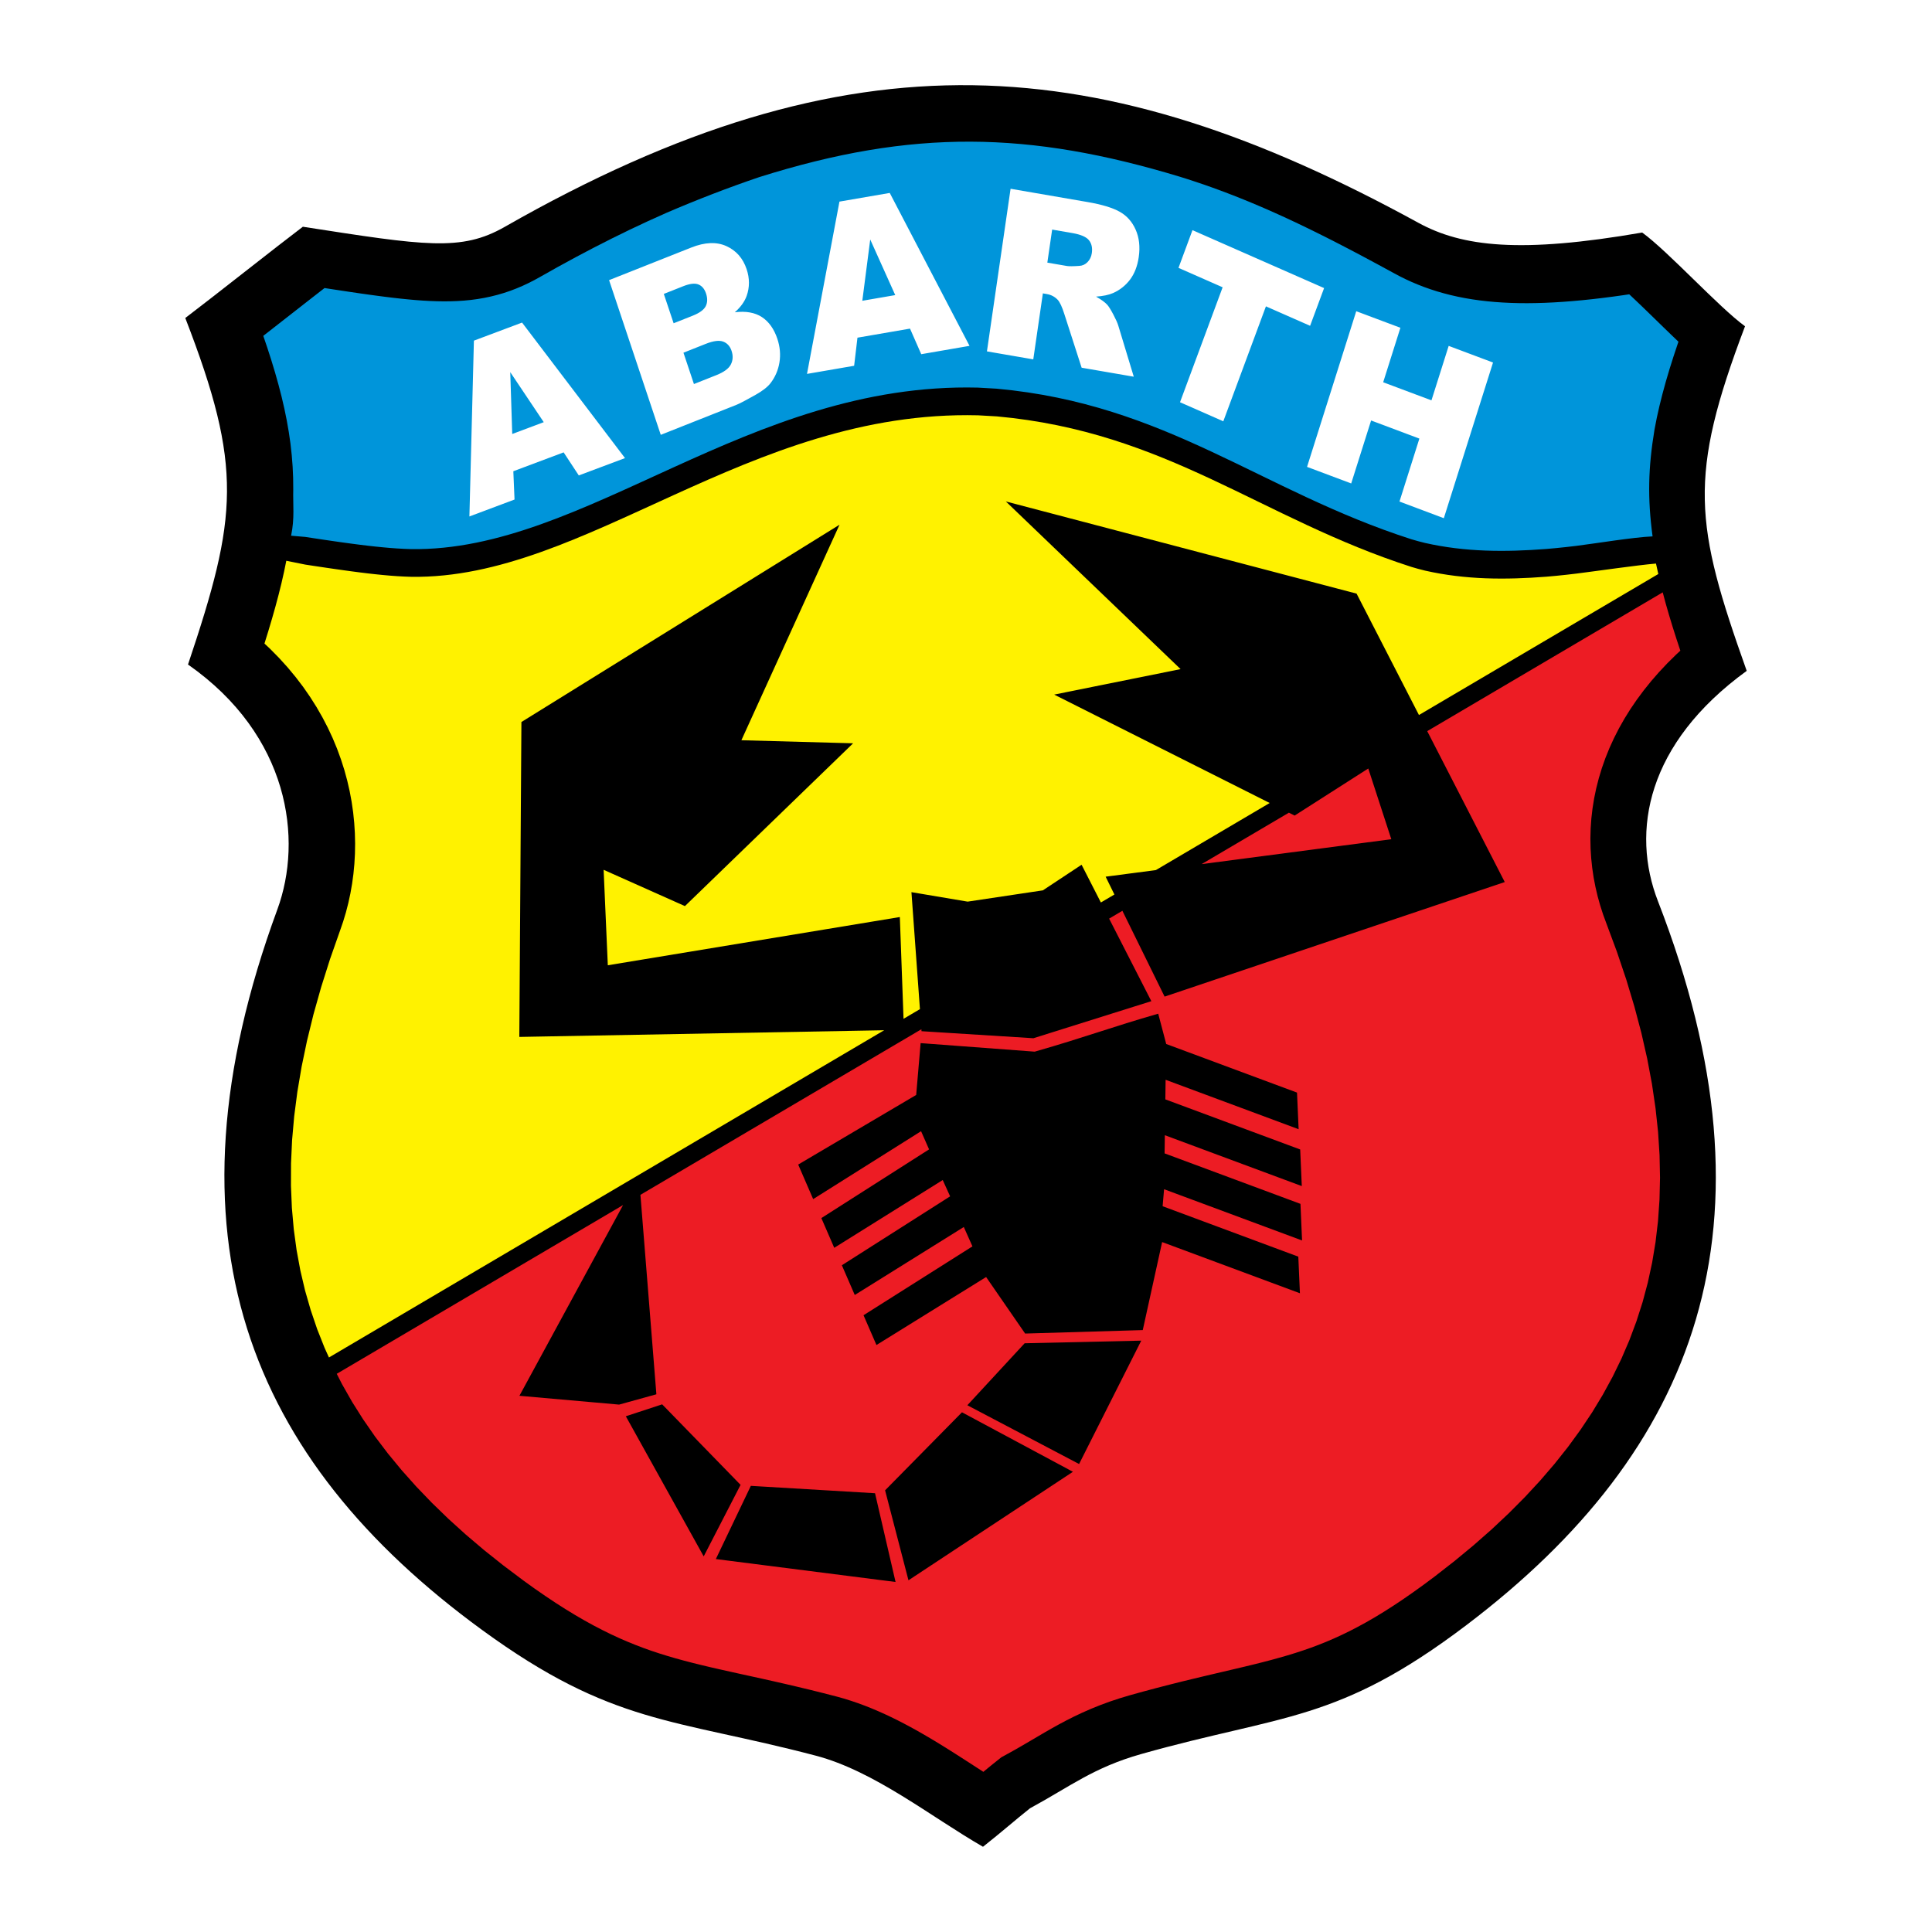 <?xml version="1.0" encoding="utf-8"?>
<!-- Generator: Adobe Illustrator 13.0.0, SVG Export Plug-In . SVG Version: 6.00 Build 14576)  -->
<!DOCTYPE svg PUBLIC "-//W3C//DTD SVG 1.0//EN" "http://www.w3.org/TR/2001/REC-SVG-20010904/DTD/svg10.dtd">
<svg version="1.0" id="Layer_1" xmlns="http://www.w3.org/2000/svg" xmlns:xlink="http://www.w3.org/1999/xlink" x="0px" y="0px"
	 width="192.756px" height="192.756px" viewBox="0 0 192.756 192.756" enable-background="new 0 0 192.756 192.756"
	 xml:space="preserve">
<g>
	<polygon fill-rule="evenodd" clip-rule="evenodd" fill="#FFFFFF" points="0,0 192.756,0 192.756,192.756 0,192.756 0,0 	"/>
	<path fill-rule="evenodd" clip-rule="evenodd" d="M98.073,184.252c1.846-1.453,3.27-2.715,4.693-3.84
		c3.995-2.164,6.324-4.066,11.12-5.418c14.116-3.984,19.568-3.117,32.423-12.861c22.983-17.42,31.687-39.824,19.106-72.22
		c-2.704-6.964-1.128-15.731,8.854-22.982c-5.218-14.667-5.874-19.333-0.168-34.379c-2.635-1.919-7.625-7.433-10.259-9.352
		c-12.153,2.105-17.955,1.423-22.328-0.97C109.842,4.896,85.067,2.824,50.34,22.643c-4.33,2.47-7.936,1.867-20.125-0.021
		c-2.6,1.966-9.13,7.139-11.729,9.105c5.78,14.945,5.223,19.815,0.271,34.572C28.87,73.37,30.247,83.73,27.67,90.741
		c-11.991,32.615-2.882,54.859,20.413,71.869c13.029,9.512,19.115,8.82,33.3,12.551C87.255,176.705,92.91,181.285,98.073,184.252
		L98.073,184.252z"/>
	<path fill-rule="evenodd" clip-rule="evenodd" fill="#ED1C24" d="M159.821,76.628l0.353-1l0.403-0.997l0.451-0.987l0.499-0.979
		l0.547-0.967l0.596-0.957l0.643-0.942l0.69-0.93l0.737-0.915l0.784-0.9l0.831-0.884l0.879-0.868l0.415-0.383l-0.389-1.178
		l-0.388-1.219l-0.362-1.193l-0.336-1.169l-0.284-1.061l-23.495,13.846l7.735,15.056l-33.937,11.431l-4.211-8.563l-1.325,0.781
		l4.213,8.237l-11.765,3.697l-11.164-0.701l-0.014-0.195l-28.031,16.52l1.592,19.9l-3.719,1.029l-9.946-0.879l10.341-19.029
		l-28.566,16.836l0.528,1.033l1.006,1.77l1.097,1.738l1.187,1.713l1.281,1.689l1.371,1.664l1.461,1.639l1.554,1.617l1.645,1.596
		l1.736,1.572l1.827,1.551l1.916,1.527l2.02,1.518l1.104,0.795l1.073,0.742l1.032,0.688l0.996,0.635l0.958,0.584l0.925,0.537
		l0.892,0.492l0.871,0.453l0.849,0.42l0.828,0.383l0.812,0.354l0.807,0.328l0.801,0.307l0.799,0.285l0.802,0.266l0.817,0.254
		l0.827,0.242l0.842,0.23l0.864,0.225l0.89,0.219l0.917,0.219l0.944,0.215l0.979,0.219l1.015,0.225l1.052,0.23l1.091,0.24
		l1.128,0.252l1.174,0.268l1.218,0.285l1.262,0.303l1.311,0.326l1.395,0.359l0.693,0.193l0.711,0.223l0.699,0.238l0.689,0.254
		l0.673,0.268l0.662,0.281l0.652,0.291l0.643,0.303l0.633,0.312l0.619,0.318l0.609,0.324l0.605,0.332l0.594,0.338l0.582,0.338
		l0.573,0.34l0.571,0.346l0.562,0.348l0.546,0.342l0.543,0.344l0.537,0.344l0.525,0.338l0.519,0.334l0.508,0.33l0.504,0.324
		l0.154,0.102l0.238-0.197l0.289-0.238l0.29-0.236l0.293-0.236l0.688-0.547l1.146-0.631l0.638-0.363l0.632-0.367l0.635-0.373
		l0.643-0.377l0.656-0.385l0.683-0.391l0.711-0.395l0.742-0.395l0.781-0.393l0.82-0.387l0.862-0.379l0.906-0.365l0.952-0.352
		l0.999-0.332l1.021-0.305l1.384-0.383l1.302-0.348l1.251-0.322l1.205-0.303l1.157-0.281l1.111-0.266l1.069-0.252l1.999-0.469
		l0.968-0.23l0.915-0.221l0.887-0.223l0.854-0.223l0.829-0.229l0.807-0.232l0.789-0.242l0.774-0.254l0.765-0.266l0.76-0.285
		l0.762-0.305l0.768-0.33l0.777-0.355l0.792-0.385l0.813-0.422l0.839-0.457l0.865-0.5l0.899-0.547l0.936-0.596l0.97-0.646
		l1.013-0.703l1.06-0.762l1.092-0.814l1.99-1.553l1.888-1.562l1.798-1.582l1.707-1.604l1.615-1.623l1.524-1.645l1.432-1.666
		l1.341-1.688l1.247-1.711l1.157-1.734l1.065-1.758l0.975-1.787l0.884-1.812l0.794-1.846l0.703-1.879l0.614-1.914l0.522-1.953
		l0.432-1.996l0.339-2.041l0.246-2.092l0.149-2.141l0.053-2.195l-0.047-2.254l-0.148-2.312l-0.254-2.373l-0.36-2.438l-0.47-2.5
		l-0.582-2.566l-0.697-2.633l-0.812-2.701l-0.933-2.768l-1.088-2.931l-0.288-0.784l-0.29-0.901l-0.256-0.916l-0.217-0.928
		l-0.182-0.943l-0.142-0.96l-0.102-0.968l-0.061-0.977l-0.019-0.988l0.026-0.997l0.07-1.001l0.117-1.006l0.162-1.006l0.21-1.01
		l0.258-1.008L159.821,76.628L159.821,76.628z M128.593,81.082l-8.709,5.132l18.927-2.485l-2.298-7.056l-7.348,4.696L128.593,81.082
		L128.593,81.082z M91.851,104.072l11.381,0.852c5.18-1.484,7.647-2.447,12.323-3.787l0.788,2.982v0.037l13.06,4.852l0.161,3.654
		l-13.271-4.932l-0.027,1.955l13.454,4.998l0.16,3.654l-13.664-5.076l-0.025,1.812l13.556,5.037l0.16,3.652l-13.766-5.113
		l-0.146,1.697l13.538,5.031l0.161,3.652l-13.748-5.107l-1.932,8.781l-11.736,0.346l-3.893-5.639l-10.941,6.783l-1.289-2.971
		l10.866-6.871l-0.862-1.932l-10.879,6.783l-1.287-2.967l10.801-6.875l-0.738-1.627l-10.823,6.762l-1.286-2.965l10.746-6.855
		l-0.798-1.814l-10.765,6.775l-1.494-3.447l11.772-6.945L91.851,104.072L91.851,104.072z M102.229,134.018l11.634-0.262
		l-6.203,12.309l-11.147-5.863L102.229,134.018L102.229,134.018z M95.976,140.904l11.07,5.936l-16.407,10.826l-2.333-8.977
		L95.976,140.904L95.976,140.904z M87.302,148.98l2.048,8.854l-17.929-2.287l3.49-7.303L87.302,148.98L87.302,148.98z
		 M73.887,148.145l-3.678,7.135l-7.77-13.979l3.625-1.189L73.887,148.145L73.887,148.145z"/>
	<path fill-rule="evenodd" clip-rule="evenodd" fill="#FFF200" d="M157.296,57.225l-1.021,0.119l-0.995,0.104l-0.964,0.087
		c-4.12,0.318-8.091,0.312-12.135-0.603l-0.683-0.176l-0.669-0.192c-15.044-4.84-24.36-13.472-41.374-15.022l-1.883-0.107
		c-22.949-0.559-39.093,16.383-56.544,16.113l-0.69-0.025l-0.703-0.039l-0.724-0.053l-0.731-0.066l-0.747-0.075l-0.772-0.087
		l-0.795-0.098l-0.818-0.107L34.2,56.882l-0.881-0.125l-0.916-0.134l-0.95-0.142l-0.988-0.15l-1.901-0.384l-0.222,1.087l-0.26,1.148
		l-0.289,1.164l-0.315,1.181l-0.341,1.203l-0.365,1.228l-0.387,1.25l0.551,0.515l0.904,0.918l0.852,0.94l0.8,0.963l0.749,0.982
		l0.694,1l0.641,1.012l0.589,1.025l0.539,1.036l0.487,1.046l0.437,1.053l0.385,1.055l0.34,1.061l0.289,1.063l0.243,1.057
		l0.196,1.056l0.152,1.054l0.107,1.05l0.065,1.036l0.024,1.029l-0.017,1.024l-0.057,1.01l-0.094,0.993l-0.133,0.984l-0.17,0.969
		l-0.206,0.953l-0.241,0.937l-0.276,0.918l-0.274,0.797L32.924,95.7l-0.882,2.785l-0.765,2.713l-0.648,2.646l-0.536,2.576
		l-0.425,2.508l-0.316,2.443l-0.21,2.377l-0.107,2.314l-0.006,2.254l0.092,2.195l0.189,2.137l0.283,2.088l0.376,2.033l0.468,1.988
		l0.56,1.943l0.647,1.906l0.738,1.863l0.437,0.967l55.396-32.648l-36.402,0.666l0.209-31.418l31.737-19.684l-9.79,21.502
		l11.146,0.305l-16.78,16.243l-8.111-3.62l0.418,9.523l29.135-4.812l0.369,10.154l1.636-0.965l-0.848-11.672l5.608,0.946
		l7.504-1.125l3.864-2.556l1.925,3.766l1.35-0.795l-0.875-1.779l5.011-0.658l11.357-6.693l-21.502-10.816l12.611-2.542
		l-17.434-16.728l34.994,9.197l6.222,12.111L165.45,57.27l-0.117-0.525l-0.115-0.519C163.296,56.391,159.37,56.965,157.296,57.225
		L157.296,57.225z"/>
	<path fill-rule="evenodd" clip-rule="evenodd" fill="#0095DA" d="M164.878,53.515c-0.513-3.812-0.44-6.841,0.194-10.667
		l0.228-1.169l0.265-1.183l0.3-1.198l0.334-1.221l0.368-1.245l0.401-1.272l0.436-1.307l0.056-0.161l-0.059-0.055l-0.727-0.698
		l-0.725-0.701l-0.718-0.7l-0.707-0.688l-0.689-0.667l-0.662-0.633l-0.621-0.585l-0.003-0.003l-0.575,0.087l-1.079,0.15
		l-1.048,0.134l-1.021,0.119l-0.996,0.103l-0.964,0.088l-0.942,0.072l-0.921,0.057l-0.899,0.042l-0.875,0.025l-0.856,0.011
		l-0.838-0.007l-0.817-0.022l-0.799-0.039l-0.785-0.054l-0.77-0.072l-0.754-0.088l-0.738-0.105l-0.727-0.123l-0.712-0.141
		l-0.701-0.159l-0.682-0.176l-0.67-0.192l-0.656-0.211l-0.644-0.228l-0.625-0.243l-0.611-0.257l-0.602-0.277l-0.58-0.287
		l-0.518-0.275l-0.864-0.47l-0.82-0.445l-0.814-0.437l-0.807-0.432l-0.803-0.424l-0.802-0.419l-0.796-0.411l-0.788-0.403
		l-0.788-0.396l-0.788-0.391l-0.785-0.383l-0.782-0.376l-0.779-0.367l-0.78-0.36l-0.781-0.353l-0.774-0.344l-0.777-0.335
		l-0.781-0.329l-0.782-0.321l-0.781-0.312l-0.784-0.304l-0.789-0.297l-0.79-0.288l-0.79-0.279l-0.798-0.27l-0.804-0.264
		l-0.807-0.254c-15.025-4.543-26.625-4.794-41.969,0.043c-3.143,1.067-6.192,2.247-9.242,3.557l-1.831,0.824l-1.822,0.856
		l-1.812,0.888l-1.804,0.918l-1.795,0.946l-1.785,0.973l-1.827,1.028l-0.513,0.282l-0.582,0.297l-0.593,0.278l-0.606,0.257
		l-0.628,0.241l-0.639,0.214l-0.646,0.189l-0.654,0.163l-0.66,0.139l-0.664,0.113l-0.673,0.09l-0.67,0.065l-0.672,0.044
		l-0.679,0.024l-0.68,0.006l-0.684-0.011l-0.69-0.025l-0.703-0.039l-0.723-0.053l-0.731-0.066l-0.747-0.075l-0.772-0.087
		l-0.795-0.098l-0.818-0.107l-0.847-0.115l-0.881-0.125l-0.916-0.134l-0.95-0.143l-0.989-0.15l-0.639-0.099l-0.469,0.364
		l-0.779,0.606l-0.815,0.636l-0.841,0.657L28.62,31.67l-0.855,0.669l-0.845,0.66l-0.653,0.51l0.396,1.164l0.409,1.271l0.376,1.241
		l0.342,1.217l0.31,1.198l0.274,1.185l0.238,1.168l0.202,1.159l0.167,1.152l0.126,1.146l0.089,1.14l0.05,1.135l0.012,1.133
		c-0.039,1.574,0.152,2.873-0.215,4.631l1.403,0.119l0.988,0.15l0.95,0.143l0.916,0.133l0.881,0.126l0.848,0.115l0.818,0.107
		l0.795,0.097l0.772,0.087l0.747,0.075l0.731,0.066l0.723,0.053l0.703,0.039l0.69,0.026c17.451,0.27,33.595-16.673,56.543-16.113
		l1.883,0.107c17.014,1.55,26.331,10.181,41.374,15.021l0.67,0.192l0.682,0.175c4.044,0.916,8.015,0.921,12.135,0.603l0.964-0.087
		l0.996-0.103l1.021-0.119C159.232,54.217,162.903,53.604,164.878,53.515L164.878,53.515z"/>
	<path fill-rule="evenodd" clip-rule="evenodd" fill="#FFFFFF" d="M135.313,31.05l4.405,1.652L138,38.138l4.817,1.806l1.718-5.435
		l4.425,1.66l-4.909,15.532l-4.425-1.661l1.985-6.281l-4.816-1.807l-1.985,6.281l-4.406-1.652L135.313,31.05L135.313,31.05z
		 M118.973,22.963l13.132,5.779l-1.396,3.763l-4.407-1.94l-4.253,11.468l-4.319-1.902l4.252-11.468l-4.403-1.938L118.973,22.963
		L118.973,22.963z M104.493,26.202l1.942,0.335c0.208,0.037,0.624,0.035,1.248-0.009c0.315-0.016,0.59-0.142,0.823-0.38
		c0.23-0.239,0.374-0.536,0.425-0.891c0.076-0.525-0.018-0.952-0.282-1.284c-0.265-0.335-0.815-0.574-1.655-0.719l-2.021-0.349
		L104.493,26.202L104.493,26.202z M98.467,35.057l2.359-16.224l7.671,1.323c1.421,0.245,2.491,0.565,3.201,0.963
		c0.714,0.394,1.25,0.99,1.605,1.791c0.357,0.797,0.459,1.713,0.309,2.744c-0.131,0.903-0.421,1.646-0.866,2.24
		c-0.448,0.593-1.011,1.038-1.684,1.34c-0.433,0.189-1.002,0.312-1.709,0.36c0.519,0.294,0.889,0.563,1.112,0.807
		c0.147,0.161,0.353,0.487,0.612,0.977c0.259,0.494,0.425,0.863,0.498,1.12l1.542,5.086l-5.202-0.897l-1.736-5.384
		c-0.22-0.692-0.436-1.159-0.654-1.395c-0.293-0.306-0.653-0.496-1.072-0.568l-0.406-0.07l-0.957,6.584L98.467,35.057L98.467,35.057
		z M89.318,29.442l-2.495-5.548l-0.79,6.115L89.318,29.442L89.318,29.442z M90.792,32.786l-5.243,0.904l-0.332,2.803l-4.703,0.811
		l3.238-17.19l5.018-0.865l7.96,15.257l-4.817,0.832L90.792,32.786L90.792,32.786z M69.234,38.315l2.234-0.886
		c0.756-0.3,1.238-0.654,1.448-1.066c0.213-0.414,0.237-0.868,0.073-1.359c-0.152-0.457-0.427-0.764-0.826-0.918
		c-0.399-0.155-0.981-0.083-1.75,0.221l-2.224,0.882L69.234,38.315L69.234,38.315z M67.208,32.252l1.904-0.755
		c0.683-0.271,1.114-0.588,1.3-0.951c0.181-0.364,0.189-0.787,0.028-1.269c-0.151-0.449-0.4-0.748-0.751-0.894
		c-0.356-0.148-0.863-0.089-1.526,0.174l-1.934,0.767L67.208,32.252L67.208,32.252z M60.768,27.949l8.198-3.251
		c1.366-0.542,2.539-0.587,3.514-0.14c0.979,0.446,1.65,1.214,2.012,2.3c0.305,0.913,0.307,1.799,0.004,2.66
		c-0.206,0.574-0.597,1.12-1.183,1.637c1.104-0.137,2.008,0.026,2.706,0.482c0.695,0.46,1.209,1.181,1.537,2.162
		c0.268,0.801,0.336,1.588,0.21,2.362c-0.129,0.776-0.426,1.464-0.895,2.073c-0.29,0.375-0.788,0.764-1.495,1.163
		c-0.94,0.531-1.569,0.862-1.893,0.99l-7.558,2.997L60.768,27.949L60.768,27.949z M54.25,42.12l-3.342-4.992l0.198,6.171
		L54.25,42.12L54.25,42.12z M56.234,45.133l-5.019,1.883l0.12,2.823l-4.502,1.688l0.449-17.541l4.804-1.802l10.271,13.52
		l-4.611,1.73L56.234,45.133L56.234,45.133z"/>
</g>
</svg>
